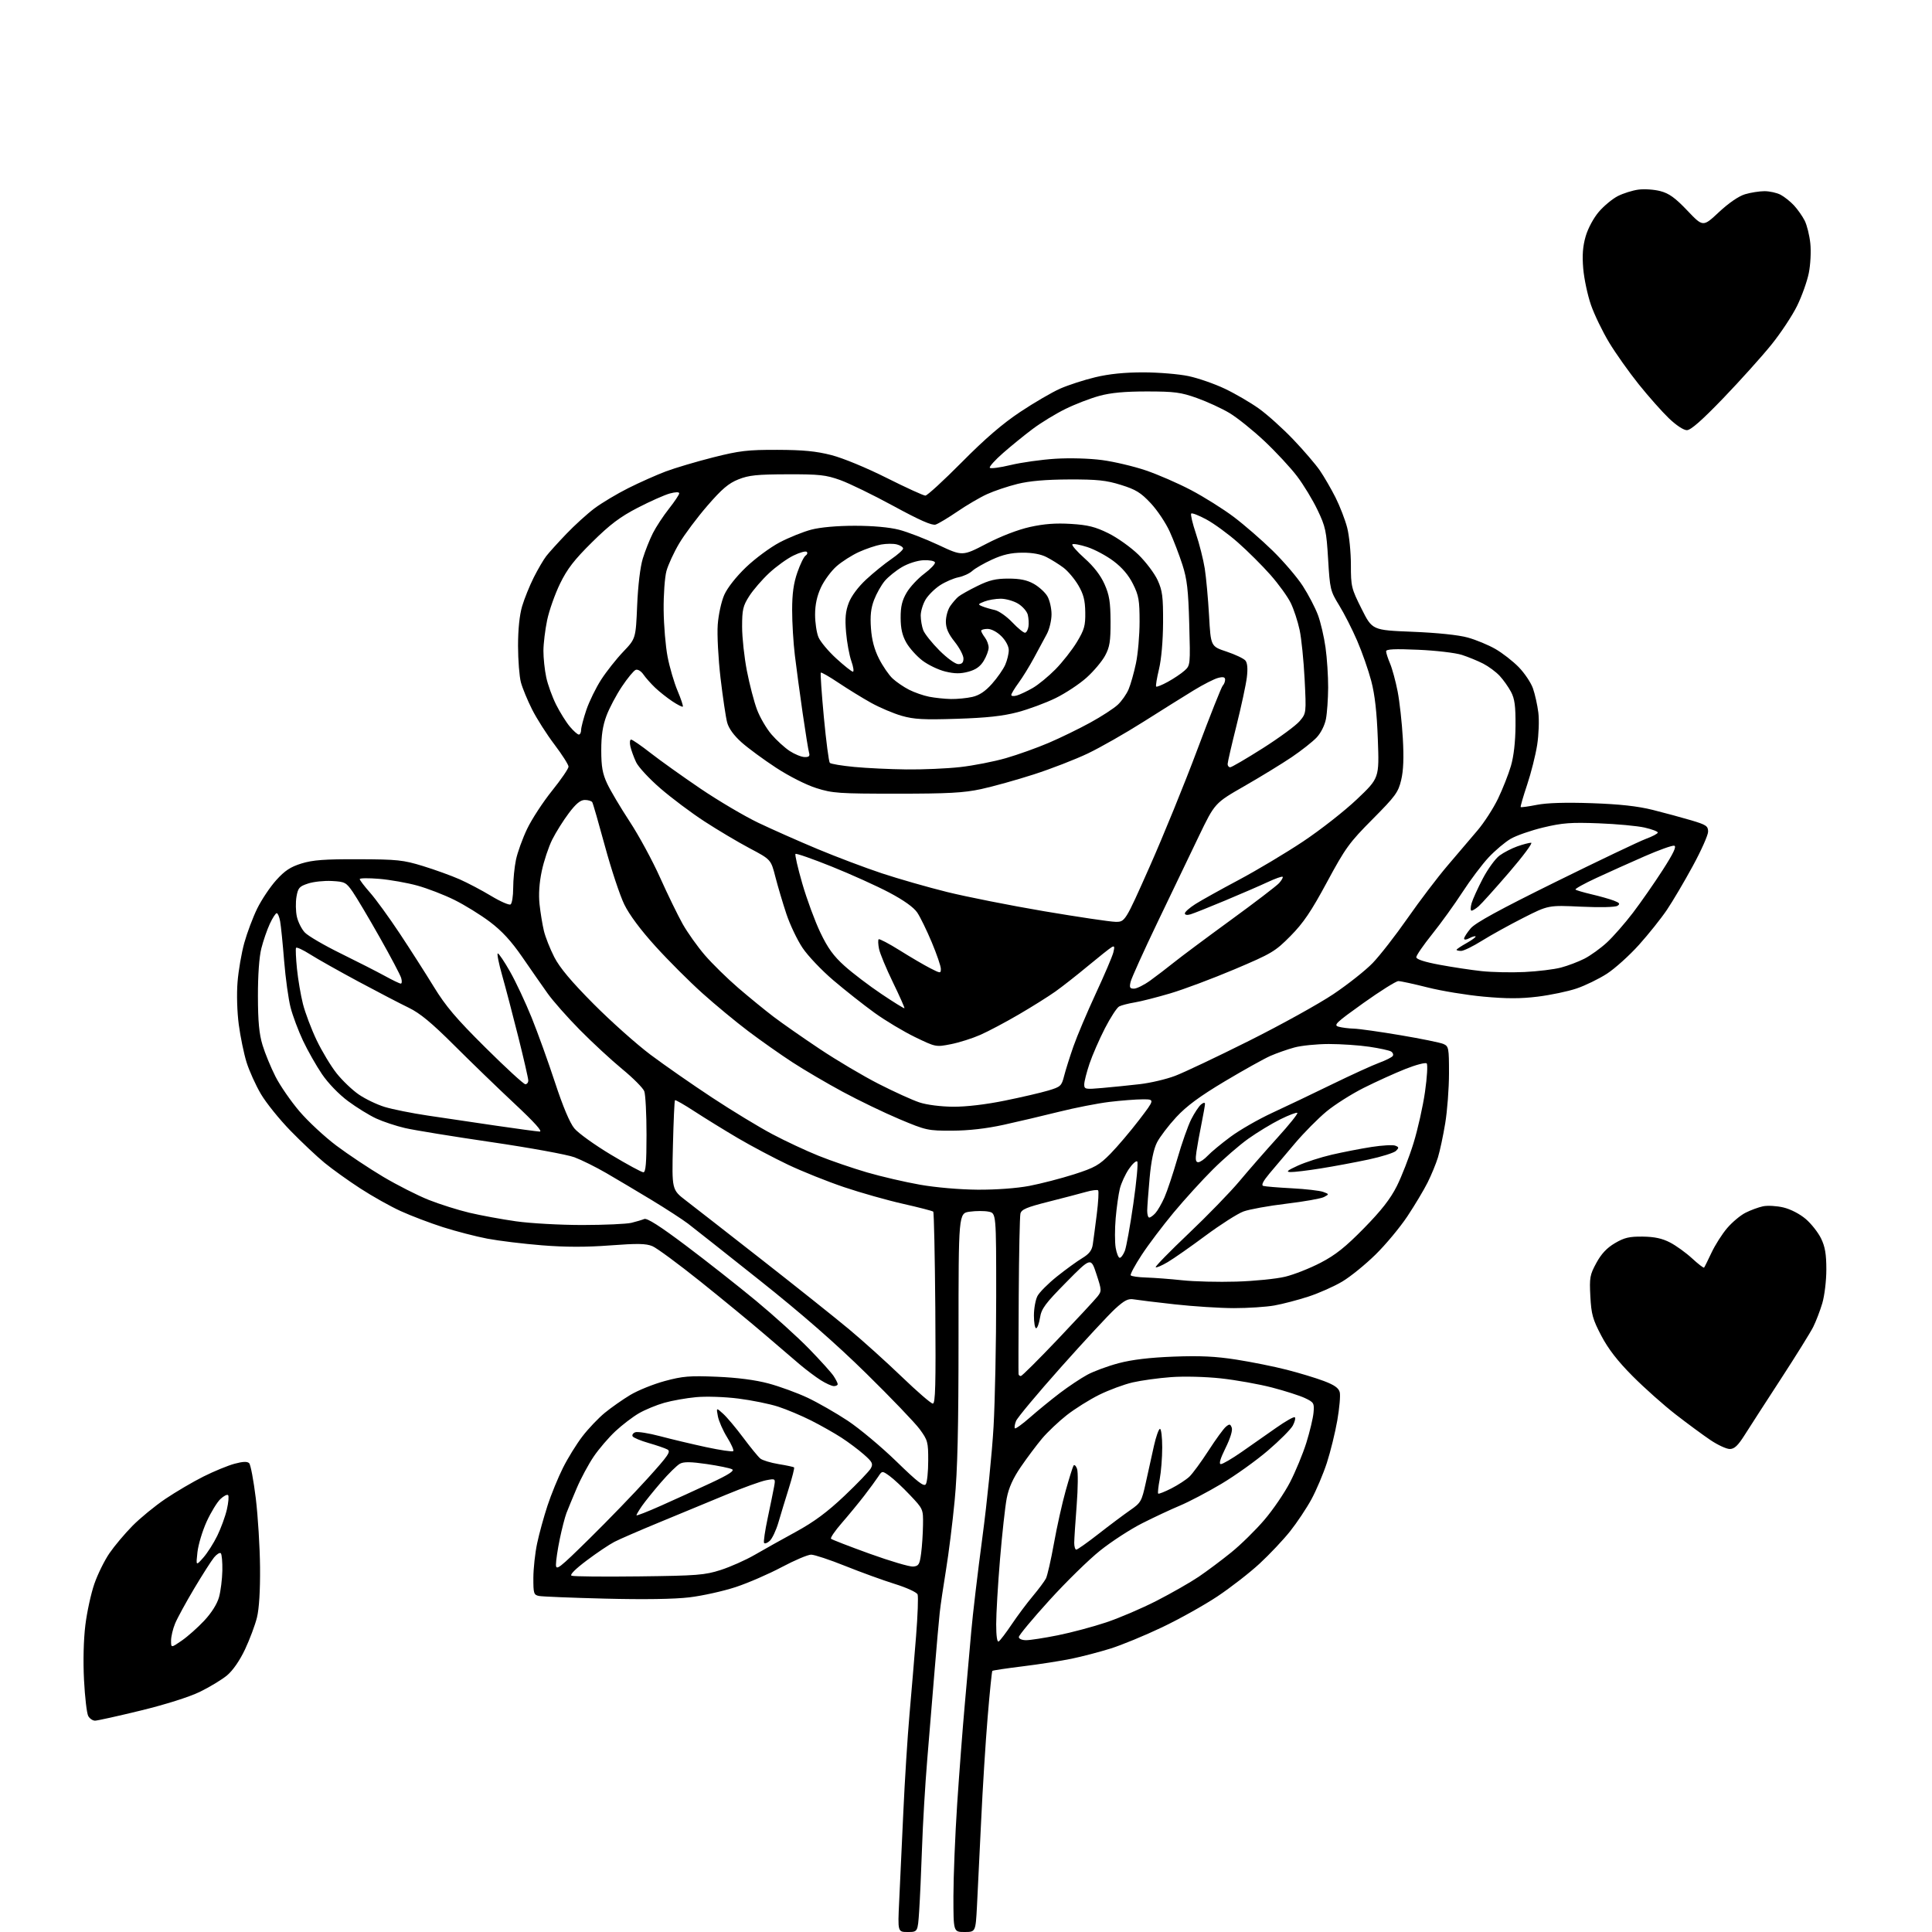 <?xml version="1.0" encoding="UTF-8" standalone="no"?>
<svg 
  version="1.1" 
  xmlns="http://www.w3.org/2000/svg" 
  xmlns:xlink="http://www.w3.org/1999/xlink" 
  xmlns:svg="http://www.w3.org/2000/svg"
  xmlns:rdf="http://www.w3.org/1999/02/22-rdf-syntax-ns#"
  xmlns:cc="http://creativecommons.org/ns#"
  xmlns:dc="http://purl.org/dc/elements/1.1/"
  viewBox="0 0 768 768"
  width="768"
  height="768"
>
<style>svg {background-color: white; }</style>"
<path stroke="none" fill="black" fill-rule="evenodd" d="M360.83,768.00C356.85,768.00 356.85,768.00 357.44,755.75C357.77,749.01 358.50,733.15 359.08,720.50C359.65,707.85 360.76,690.30 361.54,681.50C362.31,672.70 363.49,658.72 364.15,650.42C364.81,642.13 365.08,634.66 364.76,633.82C364.43,632.96 360.43,631.12 355.67,629.64C350.99,628.18 342.13,624.96 335.98,622.49C329.83,620.02 323.73,618.00 322.43,618.00C321.12,618.00 315.88,620.23 310.77,622.94C305.67,625.66 297.45,629.23 292.50,630.87C287.55,632.50 279.25,634.35 274.05,634.97C268.00,635.69 255.95,635.87 240.55,635.48C227.32,635.15 215.49,634.67 214.25,634.42C212.18,634.00 212.00,633.42 212.02,627.23C212.03,623.53 212.70,617.35 213.52,613.51C214.33,609.66 216.19,602.91 217.64,598.51C219.09,594.10 221.85,587.35 223.78,583.50C225.70,579.65 229.19,574.00 231.54,570.95C233.89,567.89 237.89,563.69 240.43,561.61C242.98,559.52 247.53,556.33 250.54,554.52C253.56,552.70 259.74,550.21 264.27,548.98C271.41,547.05 274.15,546.83 285.00,547.28C293.12,547.62 300.30,548.56 305.50,549.95C309.90,551.13 316.86,553.67 320.98,555.60C325.09,557.54 332.29,561.66 336.98,564.76C341.66,567.87 350.36,575.14 356.31,580.92C364.86,589.24 367.31,591.12 368.04,589.97C368.55,589.16 368.98,584.96 368.98,580.63C369.00,573.25 368.79,572.48 365.59,568.12C363.71,565.57 354.15,555.59 344.34,545.96C332.13,533.97 318.77,522.30 302.00,508.96C288.52,498.24 275.70,488.10 273.50,486.42C271.30,484.75 264.77,480.51 259.00,477.01C253.22,473.52 245.12,468.70 241.00,466.31C236.88,463.92 231.18,461.09 228.34,460.03C225.51,458.97 210.66,456.26 195.35,454.01C180.03,451.77 164.58,449.25 161.00,448.42C157.43,447.59 152.25,445.87 149.50,444.60C146.75,443.32 141.72,440.22 138.33,437.70C134.72,435.02 130.43,430.58 128.00,427.00C125.72,423.64 122.32,417.65 120.45,413.69C118.59,409.74 116.36,403.80 115.51,400.50C114.66,397.20 113.51,388.88 112.95,382.00C112.40,375.12 111.69,368.04 111.36,366.25C111.04,364.46 110.43,363.00 110.00,363.00C109.57,363.00 108.33,364.91 107.25,367.25C106.16,369.59 104.65,373.98 103.89,377.00C103.03,380.38 102.51,387.70 102.53,396.00C102.55,406.09 103.01,411.00 104.36,415.44C105.35,418.71 107.67,424.33 109.50,427.94C111.33,431.55 115.63,437.78 119.05,441.78C122.47,445.79 129.07,451.92 133.72,455.41C138.37,458.90 146.74,464.47 152.33,467.80C157.93,471.12 166.07,475.25 170.43,476.98C174.79,478.71 182.05,481.00 186.55,482.07C191.05,483.14 199.41,484.68 205.12,485.49C210.83,486.30 222.70,486.96 231.50,486.96C240.30,486.95 249.07,486.56 251.00,486.09C252.93,485.62 255.22,484.93 256.10,484.57C257.20,484.11 262.38,487.41 272.60,495.10C280.80,501.26 293.35,511.15 300.50,517.06C307.65,522.98 317.15,531.58 321.61,536.16C326.07,540.75 330.46,545.61 331.36,546.97C332.26,548.33 333.00,549.79 333.00,550.22C333.00,550.65 332.32,551.00 331.48,551.00C330.64,551.00 328.28,549.93 326.23,548.63C324.18,547.33 320.44,544.52 317.91,542.38C315.39,540.25 309.09,534.86 303.91,530.40C298.74,525.95 287.30,516.54 278.51,509.50C269.71,502.46 261.09,496.10 259.34,495.37C256.80,494.31 253.43,494.25 242.50,495.07C232.97,495.79 224.79,495.78 215.42,495.03C208.04,494.44 198.29,493.25 193.75,492.39C189.21,491.53 181.27,489.47 176.09,487.82C170.91,486.16 163.36,483.29 159.31,481.44C155.25,479.60 148.01,475.54 143.22,472.42C138.42,469.31 132.03,464.72 129.00,462.23C125.97,459.74 119.90,454.02 115.50,449.51C111.10,445.00 105.80,438.43 103.72,434.90C101.65,431.38 99.08,425.70 98.01,422.28C96.95,418.85 95.56,412.12 94.92,407.32C94.25,402.28 94.04,395.11 94.43,390.36C94.79,385.82 96.00,378.83 97.11,374.81C98.23,370.79 100.54,364.64 102.25,361.15C103.97,357.66 107.35,352.60 109.78,349.90C113.20,346.10 115.45,344.61 119.84,343.25C124.34,341.86 129.00,341.51 142.50,341.56C157.96,341.61 160.28,341.86 168.14,344.27C172.89,345.73 179.41,348.09 182.64,349.51C185.86,350.93 191.52,353.91 195.20,356.13C198.89,358.36 202.38,359.88 202.95,359.53C203.53,359.17 204.00,356.23 204.00,352.99C204.00,349.75 204.49,344.71 205.10,341.80C205.70,338.88 207.70,333.35 209.54,329.50C211.38,325.65 215.83,318.83 219.44,314.34C223.05,309.85 226.00,305.54 226.00,304.76C226.00,303.99 223.48,300.03 220.41,295.97C217.33,291.91 213.33,285.63 211.51,282.01C209.69,278.40 207.69,273.55 207.07,271.25C206.45,268.94 205.94,262.43 205.93,256.78C205.93,250.19 206.51,244.53 207.55,241.00C208.45,237.97 210.53,232.82 212.18,229.54C213.83,226.27 216.07,222.44 217.16,221.04C218.24,219.64 221.83,215.68 225.13,212.23C228.43,208.78 233.47,204.21 236.32,202.07C239.17,199.94 245.20,196.33 249.73,194.05C254.26,191.78 260.98,188.79 264.66,187.40C268.34,186.02 276.79,183.51 283.43,181.83C294.00,179.16 297.18,178.79 309.00,178.82C319.26,178.85 324.42,179.35 330.50,180.91C335.12,182.10 344.41,185.94 352.50,190.00C360.20,193.86 367.11,197.02 367.85,197.01C368.59,197.01 375.11,191.02 382.35,183.72C391.57,174.40 398.50,168.44 405.53,163.76C411.05,160.08 418.20,155.92 421.42,154.49C424.64,153.07 430.92,151.03 435.39,149.96C440.90,148.64 447.02,148.02 454.50,148.02C460.55,148.03 468.64,148.70 472.47,149.51C476.31,150.32 482.79,152.58 486.88,154.52C490.97,156.46 497.06,160.01 500.41,162.40C503.76,164.79 509.90,170.31 514.05,174.66C518.20,179.00 522.98,184.57 524.67,187.03C526.35,189.49 529.15,194.31 530.88,197.74C532.61,201.18 534.69,206.56 535.51,209.70C536.33,212.85 537.00,219.50 537.00,224.48C537.00,233.15 537.19,233.92 541.25,242.02C545.50,250.50 545.50,250.50 561.50,251.14C571.37,251.54 579.78,252.41 583.44,253.43C586.71,254.33 591.66,256.38 594.44,257.98C597.23,259.58 601.39,262.82 603.71,265.19C606.02,267.56 608.57,271.36 609.37,273.63C610.17,275.90 611.13,280.23 611.51,283.24C611.89,286.26 611.68,292.04 611.05,296.10C610.42,300.15 608.62,307.30 607.05,311.98C605.48,316.67 604.33,320.64 604.50,320.82C604.67,321.00 607.55,320.60 610.91,319.94C614.93,319.15 622.38,318.92 632.76,319.28C643.93,319.67 650.97,320.45 657.00,321.95C661.67,323.12 668.54,324.98 672.25,326.08C678.25,327.86 679.00,328.36 679.00,330.59C679.00,331.96 676.25,338.13 672.89,344.29C669.54,350.46 664.91,358.29 662.61,361.70C660.31,365.11 655.31,371.37 651.50,375.61C647.69,379.85 641.95,385.01 638.76,387.08C635.56,389.14 630.15,391.78 626.72,392.94C623.30,394.10 616.35,395.55 611.28,396.18C604.41,397.02 598.93,397.02 589.75,396.18C582.98,395.56 572.96,393.91 567.49,392.52C562.02,391.14 556.79,390.00 555.87,390.00C554.96,390.00 548.69,393.93 541.96,398.73C531.05,406.52 529.98,407.53 532.11,408.13C533.42,408.50 536.16,408.85 538.19,408.90C540.22,408.96 548.54,410.13 556.69,411.51C564.83,412.88 572.51,414.45 573.75,414.98C575.88,415.91 576.00,416.51 576.00,426.73C575.99,432.65 575.32,441.55 574.50,446.50C573.69,451.45 572.38,457.57 571.60,460.10C570.82,462.63 568.97,467.13 567.48,470.10C565.99,473.07 562.38,479.10 559.46,483.50C556.53,487.90 550.85,494.74 546.82,498.69C542.79,502.65 536.86,507.47 533.63,509.40C530.40,511.34 524.32,514.04 520.13,515.41C515.93,516.78 509.83,518.37 506.57,518.95C503.30,519.53 496.10,520.00 490.57,520.00C485.03,520.00 474.43,519.32 467.00,518.50C459.57,517.68 452.24,516.78 450.71,516.52C448.47,516.13 447.01,516.87 443.28,520.27C440.74,522.60 431.04,533.05 421.73,543.50C412.43,553.95 404.39,563.57 403.88,564.89C403.36,566.20 403.17,567.50 403.45,567.78C403.72,568.06 406.45,566.08 409.51,563.39C412.57,560.70 417.87,556.38 421.28,553.78C424.70,551.18 429.60,547.91 432.18,546.51C434.75,545.10 440.37,543.03 444.68,541.89C449.96,540.49 457.04,539.64 466.50,539.28C477.03,538.88 483.22,539.17 491.50,540.47C497.55,541.42 506.55,543.23 511.50,544.50C516.45,545.76 523.09,547.78 526.25,548.97C530.45,550.56 532.15,551.76 532.57,553.44C532.89,554.71 532.45,559.74 531.60,564.62C530.75,569.50 528.88,577.10 527.45,581.50C526.02,585.90 523.25,592.42 521.31,596.00C519.36,599.58 515.55,605.29 512.84,608.70C510.13,612.11 504.68,617.89 500.73,621.54C496.78,625.20 489.23,631.06 483.96,634.58C478.68,638.09 468.77,643.63 461.93,646.88C455.10,650.14 445.89,653.93 441.47,655.32C437.05,656.70 430.07,658.52 425.96,659.37C421.84,660.22 413.15,661.58 406.65,662.38C400.15,663.18 394.67,664.00 394.47,664.20C394.27,664.40 393.43,672.65 392.61,682.53C391.78,692.41 390.61,711.08 390.01,724.00C389.40,736.92 388.66,752.11 388.36,757.75C387.81,768.00 387.81,768.00 383.40,768.00C379.00,768.00 379.00,768.00 379.00,753.75C379.01,745.91 379.68,729.38 380.50,717.00C381.32,704.62 382.68,686.85 383.52,677.50C384.35,668.15 385.51,655.10 386.09,648.50C386.66,641.90 388.66,625.02 390.53,611.00C392.40,596.98 394.39,577.17 394.96,567.00C395.53,556.83 396.00,533.59 396.00,515.38C396.00,482.25 396.00,482.25 392.98,481.65C391.32,481.31 387.96,481.32 385.50,481.66C381.03,482.27 381.03,482.27 381.03,531.38C381.03,567.97 380.64,584.58 379.49,596.50C378.65,605.30 377.10,617.67 376.06,624.00C375.02,630.33 373.89,637.98 373.56,641.00C373.23,644.02 372.31,654.38 371.52,664.00C370.73,673.62 369.41,689.60 368.59,699.50C367.77,709.40 366.83,725.15 366.52,734.50C366.20,743.85 365.68,755.21 365.38,759.75C364.82,768.00 364.82,768.00 360.83,768.00zM37.79,683.99C36.84,683.99 35.61,683.15 35.06,682.11C34.50,681.06 33.75,674.65 33.40,667.86C33.01,660.34 33.22,651.78 33.93,646.01C34.57,640.79 36.19,633.39 37.52,629.56C38.85,625.74 41.55,620.27 43.52,617.41C45.49,614.54 49.60,609.66 52.65,606.56C55.71,603.46 61.60,598.63 65.76,595.82C69.92,593.02 76.73,589.02 80.91,586.93C85.08,584.84 90.63,582.56 93.24,581.86C96.59,580.96 98.30,580.90 99.05,581.65C99.63,582.23 100.81,588.51 101.68,595.60C102.54,602.70 103.30,615.02 103.37,623.00C103.45,632.28 103.01,639.48 102.14,643.00C101.39,646.02 99.25,651.73 97.39,655.68C95.28,660.13 92.57,664.05 90.25,665.99C88.19,667.70 83.32,670.65 79.43,672.54C75.22,674.58 65.74,677.58 55.93,679.97C46.90,682.17 38.73,683.98 37.79,683.99zM72.25,652.17C74.59,650.56 78.61,646.99 81.18,644.24C84.11,641.10 86.31,637.61 87.07,634.87C87.73,632.47 88.32,627.73 88.39,624.34C88.45,620.95 88.17,617.85 87.78,617.45C87.38,617.05 86.17,617.79 85.09,619.11C84.01,620.42 80.45,626.00 77.17,631.50C73.90,637.00 70.49,643.24 69.61,645.37C68.72,647.50 68.00,650.56 68.00,652.17C68.00,655.10 68.00,655.10 72.25,652.17zM397.00,652.50C397.56,652.16 399.89,649.09 402.18,645.69C404.47,642.28 408.23,637.25 410.54,634.50C412.84,631.75 415.20,628.60 415.77,627.49C416.34,626.39 417.78,620.09 418.96,613.51C420.14,606.92 422.24,597.49 423.63,592.55C425.02,587.60 426.42,583.13 426.74,582.61C427.06,582.09 427.69,582.64 428.14,583.85C428.58,585.05 428.52,591.54 428.00,598.27C427.47,605.00 427.04,611.74 427.02,613.25C427.01,614.76 427.38,616.00 427.84,616.00C428.30,616.00 432.28,613.19 436.68,609.75C441.08,606.31 446.72,602.09 449.21,600.36C453.54,597.37 453.83,596.84 455.48,589.36C456.43,585.04 457.89,578.46 458.71,574.75C459.54,571.04 460.62,568.00 461.11,568.00C461.60,568.00 462.00,571.31 462.00,575.36C462.00,579.41 461.55,585.11 461.00,588.03C460.44,590.94 460.17,593.51 460.40,593.73C460.62,593.95 462.98,593.02 465.65,591.66C468.32,590.29 471.53,588.20 472.80,587.00C474.06,585.81 477.47,581.16 480.38,576.67C483.28,572.17 486.40,567.89 487.32,567.14C488.74,565.97 489.07,566.02 489.64,567.51C490.05,568.56 489.07,571.76 487.16,575.62C485.03,579.96 484.44,582.00 485.33,582.00C486.05,582.00 489.76,579.83 493.57,577.18C497.38,574.54 503.56,570.21 507.30,567.57C511.04,564.93 514.38,563.05 514.72,563.39C515.06,563.73 514.70,565.21 513.92,566.68C513.14,568.15 508.68,572.63 504.00,576.63C499.32,580.64 491.00,586.59 485.50,589.86C480.00,593.13 472.57,597.03 469.00,598.52C465.43,600.01 458.68,603.17 454.00,605.54C449.32,607.91 441.84,612.77 437.37,616.34C432.89,619.90 423.78,628.82 417.12,636.16C410.45,643.50 405.00,650.06 405.00,650.75C405.00,651.46 406.25,652.00 407.90,652.00C409.50,652.00 415.17,651.12 420.50,650.05C425.83,648.98 434.46,646.68 439.67,644.94C444.88,643.21 453.94,639.33 459.81,636.32C465.68,633.31 473.19,629.02 476.49,626.79C479.80,624.55 485.62,620.20 489.43,617.11C493.24,614.03 499.16,608.21 502.59,604.19C506.03,600.18 510.63,593.43 512.82,589.19C515.00,584.96 517.92,577.90 519.30,573.50C520.67,569.10 521.96,563.71 522.15,561.52C522.48,557.78 522.28,557.44 518.77,555.77C516.72,554.80 510.80,552.90 505.61,551.55C500.42,550.21 491.30,548.58 485.34,547.93C479.16,547.26 470.63,547.05 465.50,547.43C460.55,547.79 453.69,548.74 450.25,549.53C446.82,550.32 440.84,552.54 436.96,554.45C433.09,556.37 427.28,560.01 424.05,562.54C420.83,565.07 416.42,569.25 414.25,571.82C412.09,574.40 408.29,579.46 405.82,583.07C402.67,587.68 400.99,591.42 400.19,595.57C399.56,598.83 398.36,609.74 397.52,619.81C396.68,629.88 396.00,641.49 396.00,645.62C396.00,650.39 396.37,652.89 397.00,652.50zM254.00,626.64C277.20,626.36 280.13,626.13 286.50,624.09C290.35,622.85 296.43,620.15 300.00,618.08C303.57,616.01 310.95,611.88 316.40,608.91C323.62,604.96 328.83,601.10 335.68,594.62C340.84,589.73 345.57,584.80 346.18,583.66C347.14,581.86 346.78,581.14 343.39,578.17C341.25,576.28 337.24,573.28 334.48,571.49C331.72,569.70 326.32,566.64 322.48,564.70C318.64,562.76 312.73,560.27 309.34,559.17C305.95,558.07 298.82,556.62 293.50,555.95C288.04,555.26 280.72,555.02 276.73,555.39C272.83,555.75 267.14,556.76 264.07,557.63C261.01,558.49 256.48,560.36 254.01,561.78C251.55,563.20 247.33,566.42 244.64,568.93C241.95,571.44 238.06,575.98 236.01,579.00C233.96,582.02 230.93,587.65 229.29,591.50C227.65,595.35 225.79,599.85 225.16,601.50C224.54,603.15 223.34,607.79 222.51,611.82C221.68,615.84 221.00,620.39 221.00,621.93C221.00,624.48 222.19,623.56 234.33,611.61C241.66,604.40 252.02,593.68 257.35,587.79C265.73,578.53 266.80,576.97 265.27,576.17C264.30,575.66 260.94,574.51 257.80,573.61C254.67,572.71 251.83,571.53 251.49,570.98C251.15,570.43 251.61,569.70 252.52,569.35C253.43,569.01 257.84,569.70 262.33,570.89C266.83,572.09 275.09,574.05 280.69,575.26C286.30,576.46 291.15,577.18 291.48,576.85C291.81,576.52 290.72,574.06 289.06,571.38C287.39,568.70 285.74,564.92 285.37,563.00C284.71,559.50 284.71,559.50 287.47,562.00C288.99,563.38 292.58,567.65 295.45,571.50C298.32,575.35 301.37,579.08 302.23,579.79C303.09,580.49 306.37,581.49 309.53,582.01C312.69,582.52 315.45,583.11 315.66,583.33C315.87,583.54 314.93,587.27 313.57,591.61C312.21,595.95 310.34,602.07 309.43,605.21C308.51,608.35 306.95,611.64 305.98,612.52C305.00,613.41 303.98,613.76 303.72,613.32C303.46,612.87 304.11,608.45 305.16,603.50C306.21,598.55 307.35,592.97 307.69,591.11C308.31,587.72 308.31,587.72 304.56,588.42C302.49,588.81 295.34,591.40 288.65,594.17C281.97,596.95 270.08,601.86 262.23,605.10C254.37,608.34 246.27,611.85 244.23,612.91C242.18,613.97 237.22,617.30 233.21,620.32C228.69,623.72 226.40,626.02 227.21,626.37C227.92,626.69 239.97,626.81 254.00,626.64zM363.00,622.73C365.20,622.53 365.58,621.90 366.16,617.50C366.53,614.75 366.86,609.66 366.91,606.19C367.00,599.91 366.98,599.86 361.75,594.33C358.87,591.28 355.19,587.85 353.58,586.70C350.66,584.62 350.66,584.62 349.08,587.03C348.21,588.36 345.70,591.77 343.50,594.63C341.30,597.48 337.30,602.34 334.61,605.43C331.92,608.52 330.00,611.33 330.35,611.68C330.70,612.03 337.63,614.71 345.74,617.64C353.86,620.57 361.62,622.86 363.00,622.73zM80.80,619.21C82.40,617.40 84.91,613.48 86.36,610.51C87.82,607.53 89.54,602.83 90.18,600.06C90.82,597.28 91.04,594.70 90.67,594.33C90.30,593.96 88.92,594.66 87.62,595.89C86.31,597.12 83.86,601.13 82.17,604.81C80.49,608.49 78.83,613.98 78.49,617.00C77.88,622.50 77.88,622.50 80.80,619.21zM262.75,598.54C268.11,596.16 277.00,592.10 282.50,589.54C289.69,586.18 292.08,584.64 291.00,584.05C290.18,583.61 285.65,582.67 280.93,581.98C274.58,581.06 271.83,581.02 270.29,581.85C269.14,582.46 265.76,585.78 262.78,589.23C259.80,592.68 256.38,596.92 255.18,598.65C253.98,600.39 253.00,602.05 253.00,602.35C253.00,602.64 257.39,600.93 262.75,598.54zM687.61,576.00C686.29,576.00 682.84,574.41 679.96,572.47C677.07,570.53 670.84,565.94 666.11,562.27C661.37,558.59 653.67,551.74 649.00,547.04C643.03,541.04 639.33,536.27 636.56,531.00C633.13,524.47 632.57,522.45 632.19,515.36C631.80,507.88 631.99,506.78 634.58,502.03C636.55,498.40 638.76,496.05 641.95,494.18C645.68,491.98 647.67,491.51 653.00,491.57C657.67,491.63 660.73,492.28 663.85,493.90C666.24,495.13 670.19,497.98 672.62,500.22C675.05,502.46 677.20,504.11 677.40,503.90C677.59,503.68 678.92,501.01 680.35,497.96C681.78,494.92 684.58,490.51 686.58,488.18C688.58,485.84 691.85,483.10 693.86,482.09C695.86,481.07 698.98,479.92 700.79,479.53C702.61,479.14 706.28,479.35 708.96,479.99C711.81,480.67 715.48,482.58 717.82,484.58C720.02,486.46 722.76,489.95 723.91,492.32C725.50,495.59 726.00,498.56 726.00,504.63C726.00,509.08 725.28,515.05 724.39,518.07C723.50,521.06 721.87,525.30 720.77,527.50C719.66,529.70 713.93,538.92 708.02,548.00C702.11,557.08 695.65,567.09 693.65,570.25C690.87,574.66 689.46,576.00 687.61,576.00zM370.80,557.95C371.84,557.99 372.03,550.62 371.80,520.08C371.63,499.23 371.27,481.93 370.98,481.65C370.70,481.36 365.30,479.97 358.98,478.54C352.67,477.12 342.10,474.13 335.50,471.90C328.90,469.67 318.90,465.67 313.28,463.00C307.66,460.33 298.68,455.57 293.33,452.43C287.99,449.28 280.25,444.51 276.15,441.84C272.05,439.16 268.52,437.14 268.31,437.35C268.10,437.56 267.74,445.66 267.50,455.34C267.07,472.94 267.07,472.94 272.64,477.22C275.71,479.57 289.30,490.17 302.84,500.77C316.38,511.37 331.97,523.79 337.48,528.38C342.99,532.97 352.45,541.50 358.50,547.32C364.55,553.14 370.08,557.93 370.80,557.95zM405.80,547.00C406.24,547.00 412.87,540.40 420.53,532.34C428.19,524.28 435.26,516.66 436.25,515.41C437.97,513.22 437.96,512.91 435.84,506.46C433.65,499.78 433.65,499.78 423.87,509.69C415.48,518.19 413.99,520.20 413.42,523.80C413.05,526.11 412.35,528.00 411.87,528.00C411.39,528.00 411.00,525.73 411.00,522.95C411.00,520.17 411.63,516.69 412.40,515.20C413.17,513.72 416.66,510.22 420.15,507.43C423.64,504.64 428.17,501.35 430.22,500.12C432.96,498.46 434.05,497.05 434.40,494.69C434.66,492.94 435.38,487.51 435.99,482.64C436.60,477.76 436.84,473.51 436.52,473.19C436.20,472.87 434.04,473.14 431.72,473.80C429.40,474.46 422.69,476.21 416.81,477.70C408.06,479.91 406.03,480.77 405.63,482.45C405.37,483.58 405.06,498.23 404.96,515.00C404.86,531.77 404.82,545.84 404.89,546.25C404.95,546.66 405.36,547.00 405.80,547.00zM491.50,509.46C498.65,509.24 507.37,508.37 510.89,507.51C514.40,506.66 520.74,504.16 524.98,501.95C530.92,498.86 534.87,495.71 542.21,488.22C549.12,481.18 552.71,476.57 555.26,471.50C557.19,467.65 560.17,460.00 561.87,454.50C563.58,449.00 565.64,439.79 566.46,434.03C567.29,428.27 567.59,423.19 567.13,422.73C566.67,422.27 562.86,423.27 558.65,424.94C554.45,426.61 547.00,429.99 542.10,432.45C537.21,434.91 530.52,439.15 527.24,441.88C523.96,444.61 518.40,450.22 514.89,454.35C511.37,458.48 506.78,463.91 504.68,466.43C502.08,469.54 501.28,471.14 502.18,471.42C502.90,471.65 508.00,472.07 513.51,472.36C519.02,472.65 524.62,473.30 525.97,473.79C528.41,474.70 528.41,474.71 526.32,475.83C525.17,476.45 518.44,477.64 511.36,478.49C504.29,479.33 496.61,480.73 494.29,481.58C491.98,482.43 485.23,486.74 479.29,491.14C473.36,495.55 466.57,500.30 464.20,501.70C461.84,503.10 459.68,504.02 459.41,503.74C459.13,503.47 465.01,497.45 472.47,490.37C479.93,483.29 489.05,473.90 492.73,469.50C496.41,465.10 503.21,457.32 507.84,452.21C512.47,447.11 516.02,442.69 515.72,442.39C515.43,442.09 512.37,443.25 508.92,444.96C505.48,446.67 499.76,450.14 496.21,452.67C492.66,455.20 486.32,460.70 482.12,464.89C477.91,469.07 470.91,476.77 466.55,482.00C462.20,487.23 456.47,494.81 453.83,498.86C451.18,502.91 449.22,506.55 449.47,506.95C449.72,507.35 452.52,507.75 455.71,507.84C458.89,507.94 465.32,508.43 470.00,508.93C474.68,509.44 484.35,509.68 491.50,509.46zM445.11,500.00C445.63,500.00 446.54,498.76 447.14,497.25C447.73,495.74 449.26,487.30 450.52,478.50C451.79,469.70 452.49,462.15 452.07,461.71C451.66,461.28 450.16,462.63 448.74,464.71C447.32,466.80 445.71,470.30 445.16,472.50C444.62,474.70 443.87,479.99 443.50,484.26C443.13,488.53 443.13,493.82 443.50,496.01C443.87,498.20 444.60,500.00 445.11,500.00zM456.85,484.00C457.31,484.00 458.42,483.20 459.31,482.21C460.20,481.23 461.81,478.42 462.90,475.96C463.98,473.51 466.30,466.55 468.05,460.50C469.79,454.45 472.26,447.45 473.53,444.94C474.80,442.43 476.55,439.79 477.42,439.06C478.37,438.28 479.00,438.18 479.00,438.81C479.00,439.39 478.38,442.94 477.62,446.68C476.86,450.43 475.95,455.41 475.61,457.75C475.13,460.95 475.31,462.00 476.31,462.00C477.05,462.00 478.74,460.84 480.08,459.41C481.41,457.99 485.48,454.61 489.13,451.91C492.78,449.20 500.21,444.93 505.63,442.42C511.06,439.91 521.80,434.79 529.50,431.03C537.20,427.28 545.65,423.42 548.28,422.46C550.91,421.49 553.33,420.27 553.66,419.74C553.99,419.21 553.68,418.42 552.98,417.99C552.28,417.55 548.38,416.70 544.31,416.10C540.25,415.49 533.00,415.01 528.21,415.01C523.42,415.02 517.25,415.64 514.50,416.40C511.75,417.15 507.46,418.66 504.97,419.75C502.48,420.85 494.31,425.40 486.81,429.88C476.88,435.82 471.67,439.67 467.57,444.09C464.49,447.43 461.05,451.94 459.93,454.13C458.59,456.76 457.60,461.54 456.99,468.30C456.48,473.91 456.05,479.74 456.03,481.25C456.02,482.76 456.38,484.00 456.85,484.00zM388.64,472.92C395.88,472.97 404.15,472.36 409.14,471.42C413.74,470.54 421.74,468.47 426.92,466.82C435.20,464.16 436.94,463.18 441.42,458.63C444.21,455.78 449.33,449.75 452.79,445.23C459.08,437.00 459.08,437.00 454.26,437.00C451.61,437.00 445.63,437.47 440.97,438.03C436.31,438.60 427.32,440.36 421.00,441.94C414.68,443.52 404.77,445.85 399.00,447.12C392.05,448.64 385.12,449.43 378.50,449.46C368.82,449.49 368.15,449.34 357.50,444.86C351.45,442.31 341.33,437.43 335.00,434.01C328.68,430.60 319.68,425.32 315.00,422.27C310.33,419.23 302.45,413.69 297.50,409.95C292.55,406.22 284.32,399.41 279.22,394.83C274.11,390.25 265.74,381.89 260.63,376.25C254.71,369.74 250.17,363.65 248.17,359.54C246.43,355.98 242.98,345.57 240.49,336.41C238.00,327.26 235.73,319.36 235.43,318.88C235.13,318.40 233.80,318.00 232.47,318.00C230.74,318.00 228.96,319.46 226.11,323.25C223.93,326.14 220.97,330.86 219.52,333.75C218.08,336.64 216.20,342.27 215.36,346.25C214.36,350.99 214.06,355.58 214.48,359.50C214.84,362.80 215.61,367.52 216.20,370.00C216.79,372.48 218.66,377.20 220.35,380.50C222.53,384.73 227.15,390.22 235.97,399.10C242.86,406.03 253.04,415.10 258.58,419.26C264.12,423.41 275.15,431.09 283.08,436.31C291.01,441.54 301.77,448.07 307.00,450.84C312.23,453.61 320.52,457.49 325.44,459.46C330.36,461.44 339.01,464.40 344.66,466.05C350.32,467.70 359.80,469.90 365.72,470.94C372.02,472.05 381.54,472.87 388.64,472.92zM255.75,466.00C256.69,466.00 257.00,462.35 257.00,451.07C257.00,442.85 256.60,435.08 256.11,433.79C255.62,432.50 251.68,428.54 247.36,424.99C243.04,421.43 235.45,414.42 230.50,409.40C225.55,404.39 219.78,397.86 217.68,394.89C215.57,391.93 211.06,385.45 207.65,380.50C203.21,374.06 199.53,370.06 194.71,366.43C191.01,363.64 184.66,359.72 180.61,357.72C176.56,355.71 169.95,353.16 165.91,352.04C161.88,350.93 155.08,349.72 150.79,349.36C146.51,349.00 143.00,349.05 143.00,349.45C143.00,349.86 144.85,352.29 147.11,354.85C149.37,357.41 154.65,364.68 158.86,371.02C163.06,377.36 169.17,386.91 172.44,392.25C177.19,400.01 181.32,404.88 193.02,416.48C201.06,424.47 208.18,431.00 208.83,431.00C209.47,431.00 210.00,430.33 210.00,429.52C210.00,428.70 208.22,420.94 206.05,412.27C203.88,403.60 200.98,392.56 199.62,387.75C198.25,382.94 197.47,379.00 197.89,379.00C198.30,379.00 200.50,382.26 202.76,386.25C205.03,390.24 208.88,398.45 211.33,404.50C213.77,410.55 217.96,422.17 220.63,430.32C223.77,439.87 226.50,446.36 228.31,448.55C229.85,450.43 236.38,455.12 242.81,458.98C249.24,462.84 255.06,466.00 255.75,466.00zM513.00,465.91C511.05,465.85 511.70,465.29 515.94,463.35C518.93,461.99 525.01,460.03 529.44,459.00C533.87,457.98 540.96,456.60 545.19,455.94C549.43,455.28 553.67,455.04 554.62,455.41C556.12,455.98 556.16,456.26 554.93,457.49C554.14,458.26 549.23,459.81 544.00,460.93C538.77,462.04 530.23,463.64 525.00,464.47C519.77,465.31 514.38,465.96 513.00,465.91zM214.50,449.82C215.84,449.89 212.55,446.22 204.52,438.71C197.93,432.55 187.13,422.10 180.52,415.50C171.58,406.58 166.96,402.76 162.50,400.60C159.20,399.01 150.20,394.33 142.50,390.20C134.80,386.06 126.15,381.20 123.29,379.38C120.42,377.56 117.90,376.39 117.68,376.79C117.46,377.18 117.63,380.92 118.05,385.11C118.47,389.29 119.54,395.59 120.43,399.11C121.32,402.62 123.77,409.10 125.87,413.50C127.98,417.90 131.55,423.83 133.82,426.68C136.08,429.53 140.04,433.31 142.62,435.08C145.19,436.85 149.82,439.08 152.90,440.02C155.98,440.96 163.68,442.51 170.00,443.45C176.32,444.40 188.47,446.20 197.00,447.45C205.53,448.70 213.40,449.76 214.50,449.82zM378.87,439.94C384.07,439.98 391.86,439.06 399.37,437.53C406.04,436.18 413.85,434.36 416.72,433.50C421.62,432.04 422.00,431.68 423.00,427.72C423.59,425.40 425.25,420.12 426.69,416.00C428.13,411.88 432.13,402.43 435.57,395.00C439.02,387.57 442.17,380.20 442.57,378.60C443.15,376.28 443.02,375.86 441.90,376.52C441.13,376.96 436.90,380.32 432.50,383.97C428.10,387.63 422.25,392.22 419.50,394.17C416.75,396.12 410.23,400.21 405.00,403.26C399.77,406.32 392.90,409.96 389.73,411.36C386.56,412.76 381.27,414.44 377.99,415.08C372.05,416.25 371.97,416.24 363.76,412.27C359.22,410.07 351.95,405.72 347.62,402.59C343.29,399.46 335.94,393.66 331.29,389.70C326.64,385.75 321.11,379.93 319.01,376.77C316.90,373.62 314.01,367.54 312.59,363.27C311.17,359.00 309.21,352.39 308.23,348.59C306.46,341.68 306.46,341.68 297.98,337.19C293.32,334.72 285.23,329.91 280.00,326.50C274.77,323.10 266.90,317.19 262.50,313.38C258.10,309.58 253.76,304.90 252.86,302.98C251.96,301.07 250.94,298.26 250.59,296.75C250.24,295.24 250.37,294.00 250.88,294.00C251.38,294.00 254.88,296.41 258.65,299.36C262.42,302.30 271.33,308.67 278.46,313.50C285.59,318.33 295.94,324.44 301.46,327.08C306.98,329.71 317.57,334.41 325.00,337.51C332.43,340.61 343.90,344.95 350.50,347.14C357.10,349.33 368.80,352.68 376.50,354.59C384.20,356.49 401.52,359.93 415.00,362.22C428.48,364.50 441.24,366.40 443.37,366.44C447.24,366.50 447.24,366.50 457.01,344.50C462.38,332.40 470.91,311.48 475.95,298.00C481.00,284.52 485.55,273.07 486.06,272.55C486.58,272.03 487.00,270.97 487.00,270.19C487.00,269.16 486.27,268.96 484.25,269.47C482.74,269.84 478.35,272.07 474.50,274.43C470.65,276.78 461.65,282.41 454.50,286.94C447.35,291.47 437.45,297.11 432.50,299.48C427.55,301.85 417.88,305.60 411.00,307.82C404.12,310.04 394.68,312.67 390.00,313.68C383.06,315.17 376.93,315.50 356.50,315.50C333.46,315.50 330.95,315.33 324.50,313.28C320.46,312.01 313.69,308.58 308.50,305.19C303.55,301.95 297.37,297.41 294.77,295.09C291.71,292.35 289.69,289.57 289.05,287.18C288.51,285.16 287.33,277.20 286.42,269.50C285.52,261.73 285.02,252.31 285.31,248.33C285.60,244.33 286.75,239.09 287.91,236.46C289.16,233.65 292.63,229.24 296.58,225.46C300.20,222.00 306.21,217.56 309.92,215.61C313.64,213.66 319.32,211.37 322.55,210.53C326.16,209.59 332.82,209.00 339.82,209.00C346.94,209.00 353.51,209.59 357.36,210.58C360.74,211.45 367.79,214.17 373.04,216.63C382.58,221.11 382.58,221.11 392.08,216.17C397.88,213.15 404.63,210.55 409.43,209.48C415.04,208.24 419.69,207.89 425.70,208.26C432.47,208.68 435.39,209.41 440.60,211.98C444.16,213.73 449.53,217.56 452.54,220.49C455.54,223.42 458.98,228.00 460.19,230.66C462.08,234.82 462.38,237.20 462.34,247.50C462.30,254.75 461.66,262.07 460.72,265.99C459.86,269.57 459.35,272.68 459.59,272.92C459.83,273.16 461.93,272.31 464.26,271.03C466.59,269.75 469.56,267.76 470.85,266.60C473.18,264.52 473.20,264.33 472.74,248.00C472.37,234.49 471.88,230.23 470.03,224.50C468.79,220.65 466.52,214.71 464.97,211.30C463.43,207.89 460.04,202.81 457.43,200.03C453.48,195.81 451.51,194.60 445.60,192.76C439.71,190.92 436.20,190.56 425.00,190.59C415.74,190.63 409.30,191.18 404.50,192.36C400.65,193.31 395.19,195.14 392.36,196.44C389.53,197.73 384.23,200.84 380.58,203.34C376.92,205.84 373.03,208.17 371.92,208.53C370.50,208.98 365.56,206.80 355.20,201.16C347.12,196.76 337.57,192.11 334.00,190.83C328.30,188.79 325.71,188.50 313.00,188.54C300.94,188.57 297.66,188.91 293.53,190.56C289.63,192.11 286.96,194.38 281.21,201.02C277.17,205.68 272.12,212.43 270.00,216.00C267.88,219.57 265.60,224.53 264.92,227.00C264.25,229.47 263.75,236.45 263.81,242.50C263.87,248.55 264.57,256.92 265.38,261.10C266.19,265.28 267.97,271.36 269.34,274.60C270.71,277.85 271.65,280.68 271.43,280.90C271.22,281.11 269.34,280.17 267.27,278.79C265.20,277.41 262.13,274.99 260.45,273.39C258.78,271.80 256.67,269.43 255.77,268.12C254.83,266.76 253.52,265.97 252.70,266.28C251.92,266.58 249.45,269.57 247.21,272.93C244.97,276.28 242.20,281.51 241.07,284.55C239.59,288.50 239.00,292.42 239.01,298.29C239.02,304.79 239.51,307.54 241.36,311.50C242.64,314.25 246.67,321.03 250.30,326.57C253.94,332.10 259.39,342.15 262.41,348.90C265.44,355.64 269.48,363.94 271.39,367.33C273.30,370.72 277.26,376.28 280.18,379.68C283.11,383.08 289.10,388.95 293.50,392.74C297.90,396.52 304.20,401.66 307.50,404.17C310.80,406.68 319.03,412.43 325.79,416.94C332.55,421.46 343.13,427.73 349.29,430.87C355.46,434.02 362.75,437.33 365.50,438.23C368.43,439.20 373.96,439.90 378.87,439.94zM438.25,432.48C442.24,432.13 448.92,431.45 453.10,430.97C457.29,430.49 463.59,429.01 467.10,427.68C470.62,426.35 483.88,420.07 496.56,413.72C509.25,407.37 524.32,399.02 530.06,395.17C535.80,391.31 542.82,385.76 545.65,382.83C548.48,379.90 554.73,371.88 559.53,365.00C564.33,358.12 571.46,348.74 575.38,344.14C579.30,339.55 584.66,333.25 587.30,330.14C589.95,327.04 593.62,321.35 595.48,317.50C597.33,313.65 599.64,307.80 600.61,304.50C601.74,300.64 602.39,294.94 602.44,288.50C602.49,280.57 602.11,277.77 600.64,275.00C599.61,273.07 597.59,270.22 596.14,268.66C594.69,267.10 591.75,264.92 589.62,263.82C587.48,262.72 583.66,261.15 581.12,260.33C578.58,259.51 570.76,258.59 563.75,258.29C554.40,257.88 551.00,258.04 551.00,258.90C551.00,259.54 551.71,261.74 552.58,263.78C553.44,265.83 554.79,270.80 555.58,274.84C556.36,278.88 557.29,287.24 557.64,293.42C558.09,301.18 557.89,306.32 556.99,310.07C555.83,314.97 554.71,316.49 545.60,325.66C536.36,334.95 534.82,337.07 527.50,350.65C521.20,362.34 518.12,366.89 513.00,372.07C506.88,378.25 505.57,379.03 490.70,385.33C482.00,389.00 470.53,393.31 465.20,394.88C459.86,396.46 453.48,398.09 451.00,398.49C448.52,398.90 445.77,399.61 444.88,400.08C443.99,400.55 441.46,404.43 439.25,408.72C437.05,413.00 434.29,419.31 433.12,422.75C431.96,426.19 431.00,429.93 431.00,431.06C431.00,433.01 431.39,433.09 438.25,432.48zM359.53,400.79C359.68,400.63 357.62,396.00 354.95,390.50C352.28,385.00 349.79,379.02 349.43,377.20C349.06,375.39 348.99,373.67 349.28,373.38C349.57,373.10 353.34,375.08 357.67,377.79C361.99,380.50 367.44,383.69 369.77,384.88C373.86,386.97 374.00,386.98 374.00,385.12C374.00,384.06 372.38,379.33 370.40,374.60C368.42,369.87 365.82,364.55 364.63,362.77C363.22,360.68 359.30,357.88 353.48,354.80C348.54,352.19 338.26,347.54 330.63,344.48C323.00,341.41 316.52,339.15 316.22,339.45C315.92,339.75 317.14,345.06 318.93,351.25C320.72,357.44 323.94,366.17 326.08,370.65C329.05,376.88 331.33,380.03 335.73,383.98C338.90,386.83 345.49,391.84 350.38,395.12C355.26,398.40 359.38,400.95 359.53,400.79zM450.78,393.00C451.88,393.00 454.81,391.54 457.28,389.75C459.76,387.96 464.02,384.70 466.76,382.50C469.49,380.30 479.57,372.79 489.16,365.80C498.75,358.82 507.43,352.18 508.46,351.05C509.48,349.91 510.12,348.78 509.87,348.54C509.62,348.29 506.96,349.23 503.96,350.63C500.96,352.03 493.32,355.34 487.00,357.98C480.68,360.63 474.49,363.09 473.25,363.46C471.91,363.86 471.00,363.71 471.00,363.08C471.00,362.50 472.91,360.82 475.25,359.34C477.59,357.86 485.35,353.54 492.50,349.74C499.65,345.93 511.12,339.08 518.00,334.50C524.88,329.92 534.50,322.38 539.39,317.73C548.28,309.29 548.28,309.29 547.71,293.89C547.31,283.10 546.53,276.16 545.09,270.69C543.96,266.39 541.44,259.19 539.49,254.69C537.55,250.18 534.32,243.84 532.32,240.60C528.83,234.92 528.66,234.21 527.95,222.34C527.28,211.10 526.91,209.34 523.75,202.75C521.85,198.76 518.19,192.73 515.63,189.35C513.07,185.97 507.23,179.67 502.64,175.35C498.05,171.03 491.79,166.01 488.73,164.18C485.67,162.35 479.87,159.68 475.83,158.24C469.42,155.95 466.93,155.62 456.00,155.61C447.14,155.60 441.61,156.11 437.00,157.37C433.43,158.34 427.35,160.68 423.50,162.58C419.65,164.47 413.80,168.04 410.50,170.52C407.20,172.99 401.91,177.29 398.74,180.08C395.56,182.86 393.19,185.50 393.46,185.94C393.73,186.38 397.45,185.89 401.73,184.86C406.00,183.83 414.00,182.71 419.50,182.36C425.29,182.00 433.13,182.22 438.12,182.89C442.86,183.52 450.66,185.36 455.44,186.98C460.23,188.60 468.35,192.13 473.49,194.84C478.62,197.54 486.25,202.33 490.43,205.48C494.61,208.63 501.58,214.68 505.92,218.93C510.27,223.18 515.65,229.48 517.88,232.93C520.11,236.38 522.81,241.56 523.89,244.44C524.97,247.31 526.33,253.15 526.92,257.41C527.52,261.66 527.98,268.82 527.96,273.32C527.93,277.82 527.54,283.44 527.08,285.82C526.59,288.35 525.05,291.40 523.37,293.18C521.79,294.85 517.35,298.35 513.50,300.96C509.65,303.56 501.19,308.74 494.71,312.46C482.91,319.22 482.91,319.22 476.58,332.36C473.10,339.59 465.72,354.95 460.19,366.50C454.65,378.05 449.82,388.74 449.45,390.25C448.89,392.56 449.11,393.00 450.78,393.00zM159.32,391.00C159.77,391.00 159.84,389.99 159.47,388.75C159.10,387.51 155.24,380.20 150.88,372.50C146.53,364.80 141.71,356.70 140.19,354.50C137.59,350.75 137.07,350.48 131.92,350.21C128.90,350.04 124.65,350.49 122.48,351.21C118.97,352.36 118.46,352.94 117.85,356.50C117.48,358.70 117.54,362.23 118.00,364.35C118.46,366.46 119.88,369.31 121.16,370.67C122.44,372.04 128.89,375.80 135.50,379.04C142.10,382.28 149.97,386.30 153.00,387.96C156.03,389.63 158.87,391.00 159.32,391.00zM606.02,386.39C611.26,386.14 617.78,385.35 620.52,384.62C623.26,383.90 627.46,382.30 629.85,381.08C632.24,379.86 636.24,376.98 638.74,374.68C641.24,372.38 645.89,367.07 649.09,362.88C652.29,358.68 657.61,351.03 660.93,345.88C665.25,339.17 666.55,336.41 665.52,336.18C664.73,336.01 659.45,337.89 653.79,340.37C648.13,342.84 639.51,346.72 634.63,348.98C629.75,351.24 625.99,353.33 626.28,353.61C626.56,353.90 629.43,354.74 632.65,355.50C635.87,356.25 639.84,357.37 641.47,357.99C643.84,358.89 644.14,359.30 642.97,360.07C642.10,360.63 636.14,360.77 628.50,360.42C615.50,359.81 615.50,359.81 605.50,364.88C600.00,367.67 592.61,371.76 589.07,373.97C585.53,376.19 581.82,378.00 580.82,378.00C579.82,378.00 579.00,377.80 579.00,377.56C579.00,377.32 580.79,376.12 582.99,374.89C585.18,373.65 586.80,372.46 586.57,372.24C586.35,372.02 585.23,372.34 584.09,372.95C582.87,373.61 582.00,373.67 582.00,373.11C582.00,372.58 583.17,370.76 584.61,369.05C586.48,366.83 596.04,361.60 618.36,350.59C635.49,342.14 651.64,334.44 654.25,333.47C656.86,332.51 659.00,331.38 659.00,330.95C659.00,330.52 656.64,329.63 653.75,328.97C650.86,328.31 642.65,327.55 635.50,327.28C624.50,326.86 621.12,327.11 613.53,328.92C608.60,330.10 602.73,332.14 600.50,333.45C598.26,334.76 594.32,338.09 591.73,340.85C589.15,343.62 584.46,349.84 581.32,354.69C578.18,359.53 572.77,367.03 569.30,371.35C565.84,375.67 563.00,379.78 563.00,380.50C563.00,381.34 566.23,382.39 572.25,383.51C577.34,384.46 584.88,385.60 589.00,386.04C593.12,386.48 600.78,386.64 606.02,386.39zM584.96,362.00C584.51,362.00 584.52,360.68 584.98,359.06C585.44,357.45 587.46,353.02 589.45,349.22C591.45,345.42 594.43,341.32 596.08,340.10C597.73,338.88 600.91,337.24 603.16,336.44C605.41,335.65 607.88,335.00 608.65,335.00C609.41,335.00 605.49,340.29 599.93,346.75C594.36,353.21 588.90,359.29 587.79,360.25C586.69,361.21 585.41,362.00 584.96,362.00zM360.29,305.86C366.77,305.94 376.39,305.52 381.67,304.93C386.94,304.34 395.13,302.74 399.88,301.37C404.62,300.00 412.29,297.26 416.93,295.27C421.57,293.29 428.99,289.67 433.43,287.23C437.87,284.80 442.77,281.61 444.33,280.15C445.89,278.69 447.83,275.93 448.64,274.00C449.46,272.07 450.77,267.43 451.56,263.68C452.35,259.94 453.00,252.49 453.00,247.13C453.00,238.63 452.67,236.72 450.38,232.14C448.64,228.64 446.06,225.60 442.63,223.03C439.81,220.91 435.12,218.40 432.21,217.46C429.30,216.52 426.63,216.03 426.28,216.39C425.93,216.74 428.13,219.25 431.17,221.97C434.79,225.19 437.53,228.75 439.06,232.20C440.98,236.52 441.42,239.26 441.46,247.00C441.49,254.93 441.14,257.18 439.30,260.61C438.09,262.87 434.78,266.81 431.94,269.36C429.11,271.91 423.57,275.57 419.64,277.50C415.72,279.42 408.90,281.95 404.50,283.11C398.63,284.65 392.23,285.35 380.44,285.73C367.17,286.16 363.34,285.95 358.44,284.55C355.17,283.61 349.70,281.29 346.28,279.39C342.86,277.49 337.06,273.92 333.38,271.46C329.70,268.99 326.51,267.16 326.28,267.38C326.06,267.61 326.61,275.60 327.50,285.15C328.40,294.69 329.47,302.84 329.87,303.26C330.28,303.67 334.64,304.40 339.56,304.87C344.47,305.34 353.81,305.79 360.29,305.86zM489.03,305.00C489.59,305.00 495.44,301.58 502.02,297.41C508.60,293.23 515.17,288.40 516.63,286.66C519.28,283.51 519.28,283.51 518.61,270.00C518.23,262.58 517.34,253.74 516.61,250.38C515.89,247.01 514.32,242.22 513.11,239.73C511.91,237.24 508.26,232.19 505.01,228.51C501.76,224.83 495.94,219.03 492.08,215.64C488.22,212.24 482.60,208.13 479.59,206.51C476.58,204.88 473.85,203.81 473.52,204.14C473.20,204.47 474.04,208.06 475.40,212.12C476.77,216.18 478.34,222.43 478.91,226.00C479.47,229.58 480.24,238.00 480.62,244.72C481.30,256.94 481.30,256.94 487.57,259.02C491.02,260.17 494.39,261.77 495.06,262.57C495.87,263.54 496.06,265.78 495.64,269.27C495.29,272.14 493.43,280.79 491.51,288.47C489.58,296.16 488.00,303.02 488.00,303.72C488.00,304.43 488.46,305.00 489.03,305.00zM319.82,300.94C321.57,300.99 322.01,300.57 321.62,299.25C321.33,298.29 320.19,291.20 319.07,283.50C317.96,275.80 316.56,265.45 315.97,260.50C315.37,255.55 314.88,247.45 314.89,242.50C314.89,235.99 315.46,231.86 316.96,227.55C318.10,224.28 319.57,221.26 320.24,220.85C320.90,220.44 321.11,219.77 320.70,219.37C320.29,218.96 317.91,219.61 315.42,220.83C312.92,222.04 308.59,225.16 305.78,227.77C302.98,230.37 299.41,234.50 297.84,236.95C295.34,240.85 295.00,242.33 295.00,249.16C295.00,253.43 295.86,261.33 296.91,266.71C297.96,272.10 299.76,279.01 300.92,282.08C302.07,285.15 304.65,289.57 306.65,291.91C308.65,294.24 311.91,297.22 313.89,298.52C315.88,299.82 318.54,300.91 319.82,300.94zM230.09,292.00C230.59,292.00 231.00,291.19 231.00,290.19C231.00,289.20 231.94,285.61 233.08,282.22C234.23,278.83 236.88,273.41 238.97,270.17C241.06,266.94 245.01,261.94 247.75,259.07C252.72,253.85 252.72,253.85 253.28,240.68C253.62,232.67 254.50,225.34 255.53,222.00C256.46,218.97 258.26,214.45 259.53,211.94C260.80,209.43 263.68,205.06 265.92,202.22C268.16,199.38 270.00,196.63 270.00,196.11C270.00,195.52 268.57,195.55 266.25,196.17C264.19,196.73 258.45,199.28 253.50,201.84C246.44,205.50 242.54,208.44 235.39,215.50C228.26,222.54 225.49,226.13 222.63,232.00C220.62,236.12 218.31,242.65 217.50,246.50C216.70,250.35 216.03,255.84 216.02,258.70C216.01,261.56 216.51,266.29 217.13,269.20C217.74,272.12 219.52,277.02 221.06,280.10C222.61,283.18 225.07,287.12 226.53,288.85C227.99,290.58 229.59,292.00 230.09,292.00zM378.00,277.87C380.48,277.91 384.30,277.54 386.50,277.04C389.30,276.40 391.65,274.83 394.34,271.81C396.45,269.44 398.81,266.05 399.59,264.28C400.37,262.51 401.00,259.89 401.00,258.46C401.00,256.90 399.81,254.66 398.08,252.92C396.36,251.20 394.09,250.00 392.58,250.00C391.16,250.00 390.01,250.34 390.03,250.75C390.05,251.16 390.72,252.37 391.53,253.44C392.34,254.51 393.00,256.31 393.00,257.44C392.99,258.57 392.11,260.94 391.04,262.70C389.66,264.97 387.88,266.23 384.93,267.02C381.80,267.86 379.52,267.85 375.80,266.95C373.08,266.30 368.97,264.33 366.68,262.59C364.39,260.84 361.50,257.63 360.27,255.45C358.66,252.61 358.03,249.84 358.02,245.59C358.00,241.13 358.59,238.67 360.40,235.59C361.72,233.34 364.88,229.95 367.42,228.05C369.96,226.15 371.87,224.13 371.66,223.55C371.45,222.97 369.39,222.59 367.07,222.70C364.67,222.81 360.99,223.98 358.53,225.43C356.16,226.82 353.08,229.30 351.70,230.94C350.32,232.58 348.42,235.96 347.46,238.46C346.19,241.78 345.86,244.80 346.22,249.75C346.55,254.38 347.56,258.19 349.43,261.87C350.93,264.82 353.36,268.36 354.83,269.72C356.30,271.09 359.23,273.09 361.34,274.17C363.46,275.25 367.06,276.51 369.34,276.96C371.63,277.41 375.52,277.82 378.00,277.87zM404.25,276.46C405.49,276.09 408.30,274.76 410.50,273.50C412.70,272.24 416.78,268.89 419.57,266.06C422.35,263.23 426.18,258.36 428.07,255.24C431.04,250.32 431.49,248.74 431.41,243.39C431.34,238.61 430.72,236.19 428.64,232.65C427.16,230.13 424.50,226.98 422.73,225.65C420.95,224.32 417.93,222.43 416.00,221.45C413.72,220.28 410.37,219.67 406.37,219.70C401.90,219.73 398.63,220.48 394.37,222.43C391.14,223.91 387.60,225.94 386.50,226.95C385.40,227.96 382.93,229.10 381.00,229.48C379.07,229.87 375.79,231.28 373.71,232.63C371.63,233.98 369.04,236.52 367.96,238.29C366.89,240.06 366.01,242.93 366.00,244.68C366.00,246.44 366.45,249.05 367.00,250.50C367.55,251.95 370.45,255.58 373.43,258.57C376.51,261.64 379.77,264.00 380.93,264.00C382.41,264.00 383.00,263.36 382.99,261.75C382.98,260.51 381.41,257.52 379.49,255.11C376.95,251.91 376.00,249.73 376.00,247.08C376.00,245.08 376.77,242.33 377.70,240.97C378.64,239.61 380.10,237.91 380.95,237.20C381.80,236.48 385.20,234.57 388.50,232.95C393.23,230.62 395.84,230.00 400.86,230.00C405.47,230.00 408.26,230.58 410.95,232.09C413.00,233.25 415.43,235.45 416.34,237.00C417.25,238.54 418.00,241.78 418.00,244.19C418.00,246.60 417.16,250.13 416.13,252.04C415.09,253.94 412.80,258.20 411.03,261.50C409.25,264.80 406.50,269.28 404.90,271.45C403.31,273.62 402.00,275.79 402.00,276.26C402.00,276.74 403.01,276.83 404.25,276.46zM339.04,267.00C339.52,267.00 339.24,265.10 338.42,262.79C337.61,260.47 336.66,255.31 336.32,251.31C335.85,245.75 336.11,243.01 337.40,239.63C338.43,236.93 341.12,233.32 344.32,230.35C347.20,227.68 351.68,224.05 354.28,222.27C356.87,220.49 359.00,218.59 359.00,218.04C359.00,217.49 357.87,216.76 356.49,216.41C355.11,216.06 352.30,216.09 350.24,216.46C348.18,216.83 344.23,218.16 341.45,219.42C338.68,220.68 334.67,223.23 332.55,225.09C330.42,226.96 327.63,230.74 326.35,233.49C324.76,236.91 324.02,240.34 324.01,244.28C324.00,247.46 324.61,251.52 325.35,253.29C326.09,255.07 329.28,258.88 332.43,261.76C335.58,264.64 338.55,267.00 339.04,267.00zM407.50,251.52C408.05,251.42 408.65,250.32 408.83,249.07C409.02,247.82 408.89,245.70 408.56,244.37C408.22,243.03 406.50,241.05 404.72,239.97C402.95,238.89 399.84,238.01 397.82,238.00C395.79,238.00 392.86,238.50 391.32,239.11C388.70,240.14 388.64,240.28 390.50,241.04C391.60,241.49 393.82,242.14 395.43,242.49C397.05,242.84 400.20,245.06 402.43,247.42C404.67,249.78 406.95,251.62 407.50,251.52zM670.55,171.00C669.24,171.00 666.27,169.03 663.38,166.25C660.66,163.64 655.29,157.58 651.44,152.78C647.59,147.99 642.29,140.51 639.67,136.18C637.05,131.84 633.79,125.11 632.44,121.23C631.09,117.34 629.71,110.84 629.36,106.78C628.91,101.43 629.18,97.90 630.33,93.93C631.25,90.77 633.47,86.64 635.57,84.19C637.57,81.85 640.97,79.04 643.10,77.95C645.24,76.86 648.91,75.70 651.26,75.38C653.60,75.06 657.54,75.32 660.01,75.97C663.49,76.88 665.90,78.62 670.74,83.70C676.97,90.25 676.97,90.25 683.29,84.34C687.20,80.69 691.16,77.97 693.67,77.22C695.90,76.55 699.39,76.00 701.42,76.00C703.44,76.00 706.31,76.63 707.80,77.41C709.28,78.19 711.69,80.10 713.14,81.66C714.59,83.22 716.50,85.95 717.40,87.72C718.29,89.50 719.30,93.56 719.63,96.75C719.97,99.96 719.70,105.21 719.03,108.52C718.37,111.81 716.29,117.66 714.41,121.51C712.53,125.37 707.92,132.35 704.16,137.01C700.39,141.68 691.80,151.24 685.06,158.25C676.50,167.14 672.11,171.00 670.55,171.00z" />

</svg>